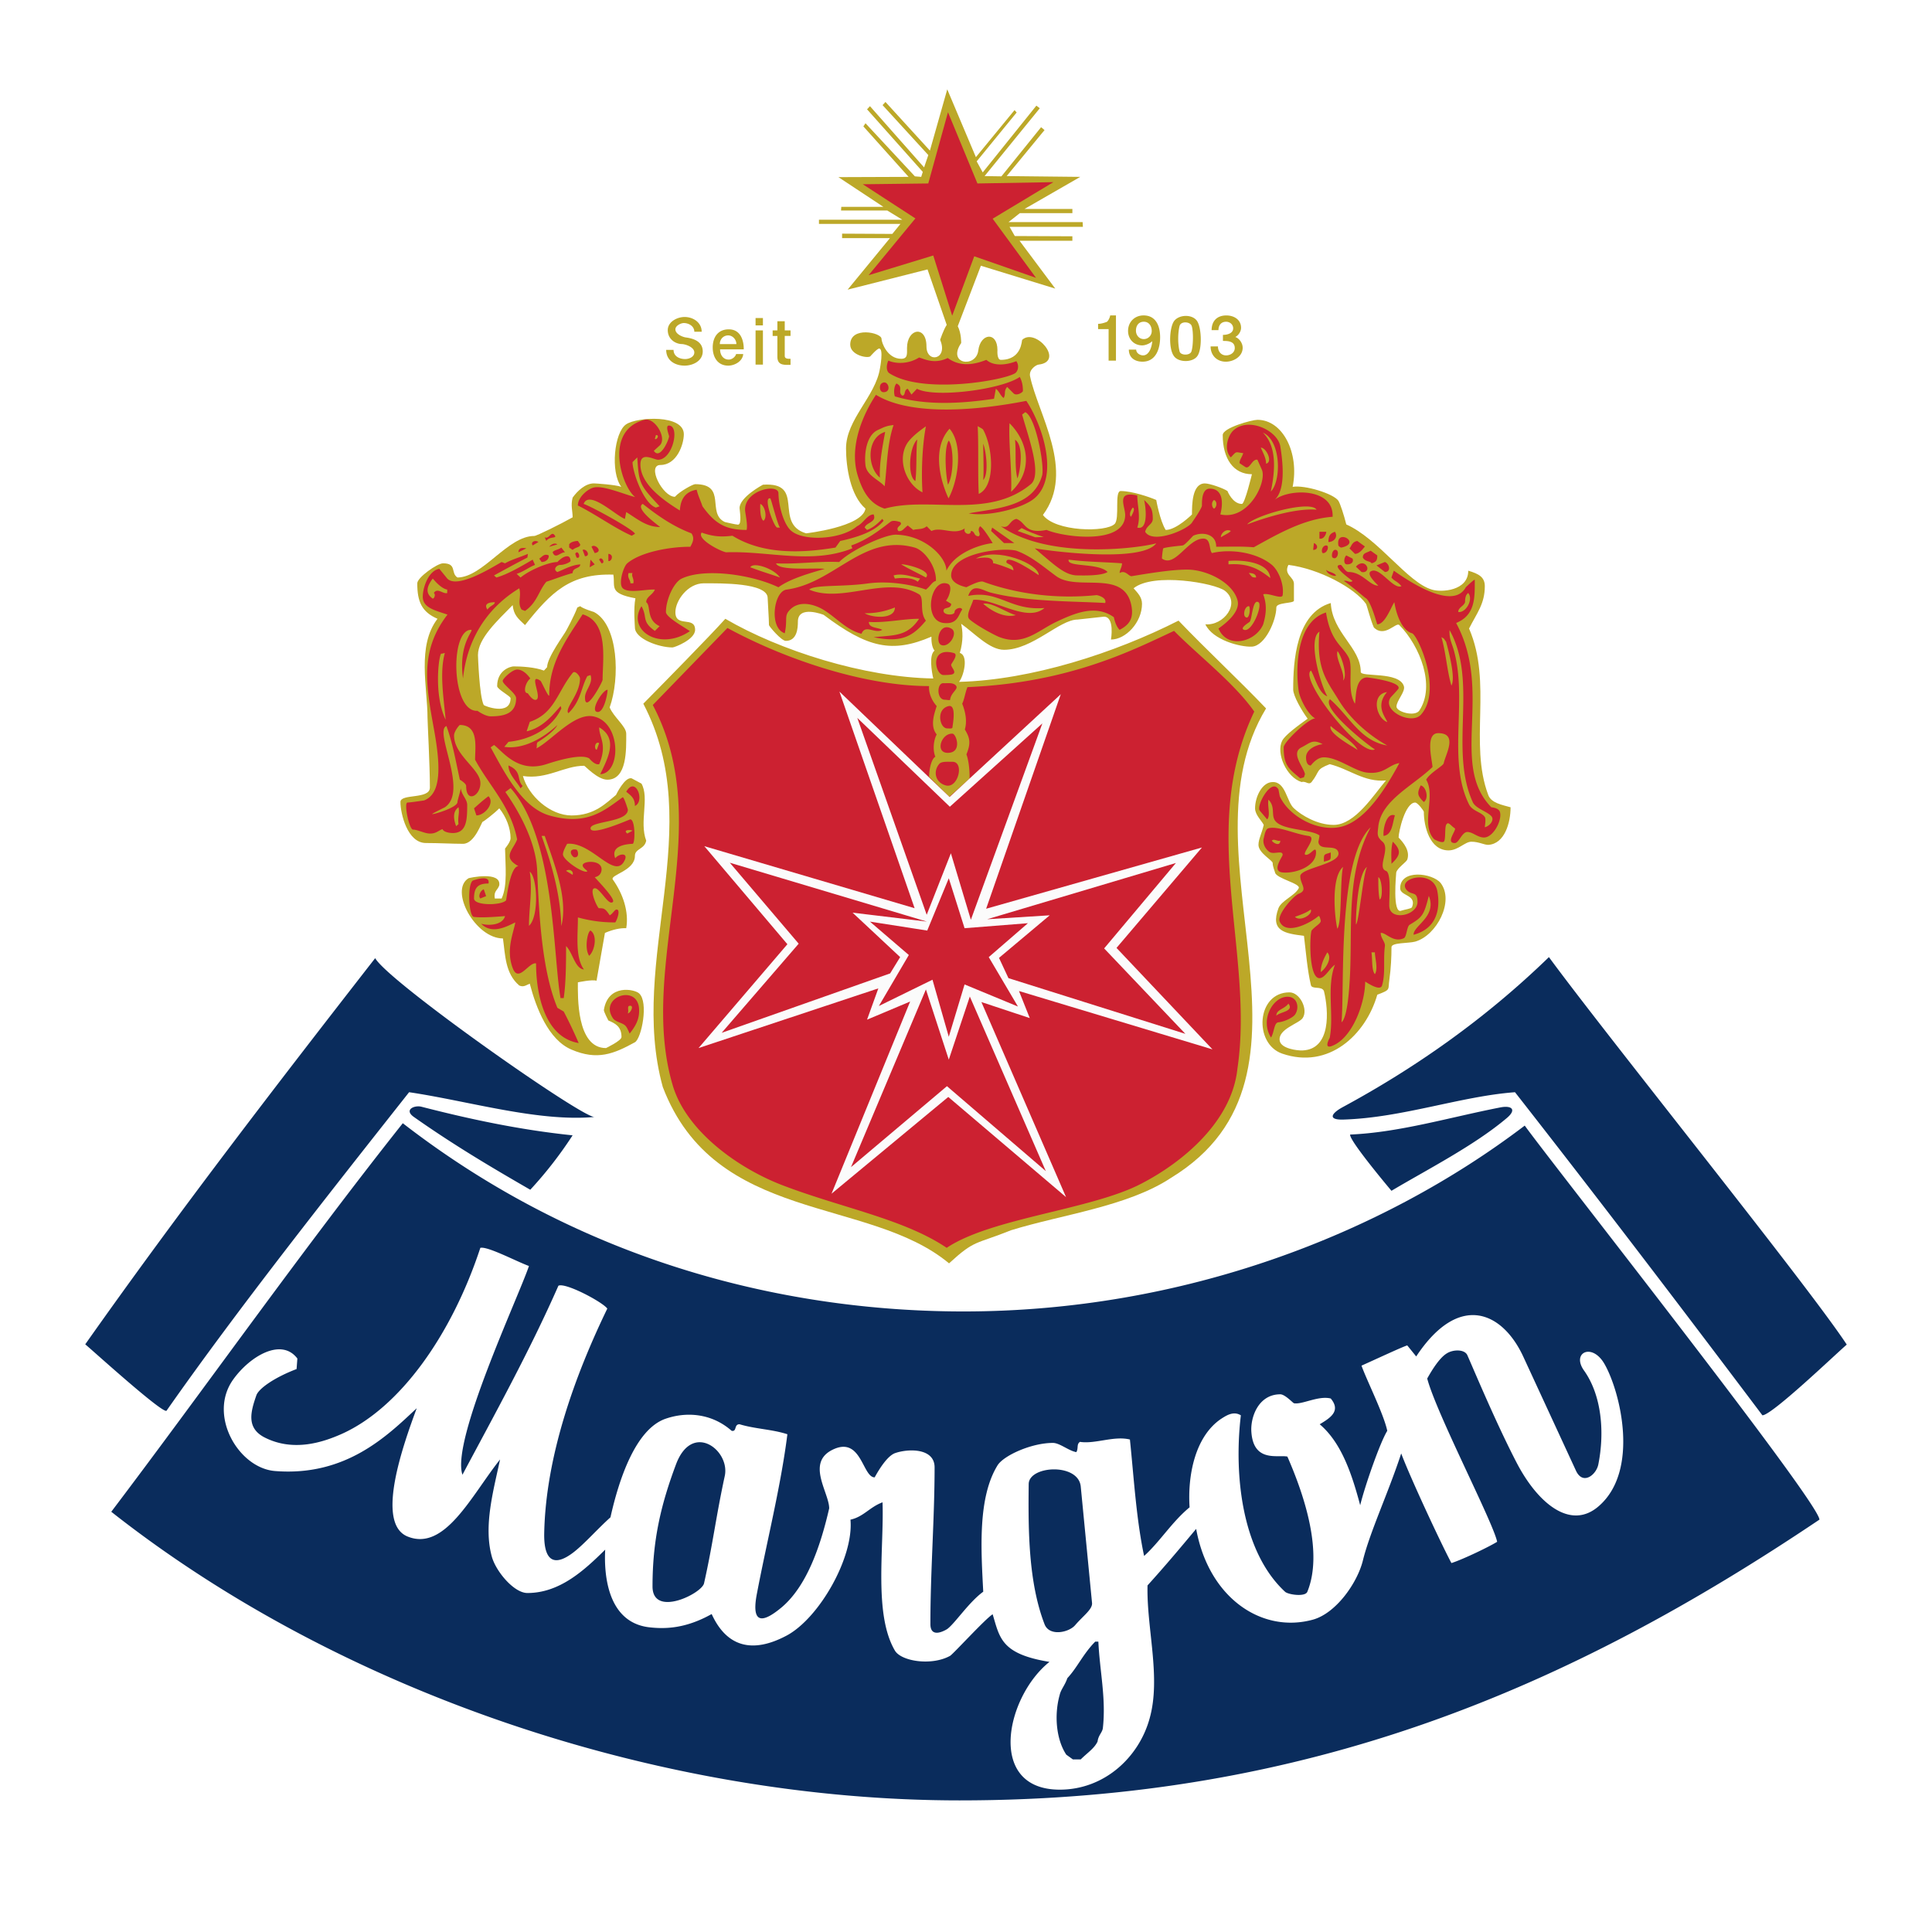 <svg xmlns="http://www.w3.org/2000/svg" width="2500" height="2500" viewBox="0 0 192.756 192.756"><g fill-rule="evenodd" clip-rule="evenodd"><path fill="#fff" d="M0 0h192.756v192.756H0V0z"/><path d="M141.607 70.889c1.625-2.439.078-6.425-1.994-8.524-.314-.341-1.469 1.312-2.543.236-.316-.682-.684-2.177-.787-2.36-1.129-1.574-4.643-3.488-7.738-3.882-.498.997.551 1.18.551 1.889v1.678c0 .289-1.756.157-1.756.682 0 1.259-1.102 3.829-2.439 3.908-1.154.052-3.908-.656-4.643-2.229 1.836.158 3.541-2.098 1.967-3.331-.996-.787-7.16-1.862-9.127-.263.42.473.84.892.84 1.548 0 1.862-1.627 3.567-3.096 3.567 0 0 .395-2.282-.707-2.282l-2.623.288c-1.811 0-4.484 3.017-7.344 3.017-1.443 0-2.938-1.652-4.275-2.597.157.682.236 1.679-.131 2.911.892.262.394 2.308-.079 2.885 7.211-.184 15.553-2.885 21.899-6.11 2.781 2.911 5.955 5.849 8.734 8.76-8.838 14.556 7.449 36.508-9.494 46.842-4.328 2.858-10.857 3.646-15.945 5.219-3.594 1.442-3.594.918-6.191 3.305-8.051-6.714-23.342-3.907-28.561-17.599-3.488-12.667 4.511-25.912-1.941-38.239 1.705-1.73 6.74-6.845 8.183-8.471 5.429 3.174 13.848 5.849 20.746 5.954-.157-.655-.446-2.36.131-2.78-.184-.184-.341-.708-.314-1.39-3.908 1.678-6.373 1.127-10.753-2.177 0 0-2.571-1.023-2.571.682 0 .577-.052 1.915-1.207 1.915-.445 0-1.678-1.468-1.678-1.574 0-.629-.131-2.413-.131-2.701 0-1.547-4.747-1.469-6.373-1.469-1.6 0-2.833 1.731-2.833 2.885 0 1.574 1.967.341 1.967 1.757 0 .971-2.046 1.757-2.256 1.757-1.364 0-3.75-.865-3.75-1.993 0-.131-.158-1.889.052-2.911-2.702-.499-1.994-1.154-2.203-2.361-4.301-.131-6.19 1.731-8.812 5.036-.734-.682-1.128-1.022-1.233-1.993-1.521 1.548-3.462 3.331-3.462 4.983 0 0 .131 4.118.577 4.983.026.079 2.675 1.128 2.675-.682 0-.209-1.337-.892-1.337-1.206 0-1.6 1.337-1.967 1.652-1.967.761 0 2.125.078 3.017.419l.314-.341c0-.97 1.757-3.331 1.888-3.619 0 0 .787-1.416 1.128-2.334l.289-.131c.236.236 1.364.577 1.364.577 2.439 1.259 2.623 6.609 1.573 9.521.394.97 1.652 1.888 1.652 2.623 0 1.547.105 4.59-1.888 4.59-.971 0-2.229-1.39-2.308-1.39-2.02 0-3.698 1.39-6.111 1.023.551 1.993 2.728 3.934 4.852 3.934 2.309 0 3.436-1.233 4.433-2.046 0 0 .892-1.862 1.573-1.652l.97.521c.813 1.443-.236 3.803.472 5.691-.157.866-1.127.787-1.127 1.521 0 1.495-2.519 1.889-2.203 2.36.997 1.391 1.626 3.2 1.337 4.853-.603-.026-1.337.131-2.124.472-.236 1.416-.604 3.357-.839 4.773-.394-.157-1.862.157-1.862.157 0 1.338-.158 6.558 2.806 6.558 0 0 1.547-.735 1.547-1.102 0-1.076-.656-1.364-1.312-1.652 0 0-.472-.893-.446-1.05.419-2.622 3.069-2.071 3.515-1.652.97.865.236 4.511-.419 4.878-2.099 1.154-3.751 1.836-6.321.734-2.308-.97-3.541-4.17-4.17-6.582-.419.184-.629.367-1.049.184-1.416-1.207-1.39-3.043-1.626-4.695-2.753 0-5.376-4.799-3.436-6.006.026-.026 3.278-.76 3.069.708-.158.499-.577.551-.446 1.312h.682c.604-1.285.368-3.357.341-4.983 0 0 .551-.656.551-1.023 0-1.023-.446-2.151-1.127-2.99-.446.472-1.574 1.337-1.652 1.337-.105 0-.787 2.203-1.967 2.203-1.049 0-2.439-.079-3.698-.079-1.862 0-2.544-2.964-2.544-4.091 0-.866 2.938-.236 2.938-1.443 0-2.203-.236-6.557-.236-6.95 0-3.043-1.076-7.187.996-9.888-1.573-.682-2.019-1.705-2.019-3.541 0-.577 1.993-1.993 2.57-1.993 1.417 0 .734.97 1.443 1.416 2.544-.026 5.009-4.144 7.658-4.144.236 0 2.675-1.207 3.83-1.862 0-.629-.21-1.18 0-1.967.472-.656 1.259-1.417 2.124-1.417.157 0 2.15.131 2.728.341-1.102-1.469-.708-5.455.498-6.242 1.102-.734 5.744-.997 5.744.997 0 1.023-.708 3.068-2.334 3.068-1.39 0 .21 3.173 1.443 3.173.524-.577 1.81-1.259 2.02-1.259 3.226 0 1.102 2.911 2.964 3.777 0 0 1.101.262 1.311.262.419 0 .157-1.469.157-1.652 0-1.102 2.334-2.334 2.334-2.334 4.327-.289.996 3.855 4.301 4.852 0 0 5.613-.629 5.928-2.465-1.521-1.312-1.941-4.17-1.941-6.006 0-2.885 2.938-5.193 3.383-7.973 0 0 .394-1.993-.079-1.993-.21 0-.892.787-.892.787-.367.209-1.993-.157-1.993-1.181 0-1.862 3.121-1.206 3.121-.577 0 .367.577 1.993 1.967 1.993.656 0 .577-.498.577-1.075 0-1.967 1.941-2.308 1.941-.158 0 1.731 2.203 1.312 1.364-.655 0 0 .315-.971.656-1.495l-1.915-5.534-7.973 2.019 4.223-5.141h-4.773v-.446l5.009.026.813-.997h-8.13v-.419h8.314l-1.495-.918h-4.616l.026-.367h4.196l-4.484-2.964 7.002-.026-4.511-5.035.21-.315 4.931 5.298.629.052.157-.498-5.56-6.242.289-.315 5.403 6.111.419-1.232-4.563-4.983.289-.315 4.433 4.852 1.731-6.111 2.858 6.767 3.855-4.695.211.236-3.988 4.878.604 1.102 5.352-6.662.34.262-5.508 6.767 1.68.026 3.959-4.904.342.288-3.777 4.59 7.344.079-5.561 3.2h4.773v.42h-5.244l-1.129.892h7.396l.025.472h-7.316l.523.918 5.744.026v.446h-5.271l3.566 4.773-7.422-2.282-2.308 6.033c.367.708.341 1.678.341 1.678-1.442 2.125 1.469 2.518 1.705.761.209-1.757 1.914-1.94 1.914-.053 0 0-.078.971.342.971 2.125 0 2.072-1.993 2.125-1.993 1.311-1.259 4.273 2.15 1.652 2.465-.211 0-.998.472-.867 1.154.762 3.724 4.564 9.468 1.285 13.848 1.232 1.679 6.32 1.758 7.16.892.525-.551-.053-3.278.604-3.278 1.129 0 2.885.603 3.541.892 0 0 .367 2.072.943 2.99 1.076 0 2.623-1.547 2.623-1.547 0-.944 0-3.095 1.285-3.095.498 0 1.889.499 2.256.761 0 0 .498 1.285 1.441 1.285.289 0 .998-2.963.998-2.963-1.836 0-2.912-1.547-2.912-3.908 0-.734 2.938-1.521 3.463-1.521 2.518 0 4.195 3.278 3.514 6.688 1.207-.209 4.092.682 4.564 1.39.184.289.551 1.416.787 2.36 3.199 1.417 6.109 5.796 8.549 6.504.945.289 3.619.131 3.619-1.888 1.076.314 1.652.655 1.652 1.547 0 1.757-.787 2.675-1.572 4.223 2.359 5.455-.027 11.435 1.914 16.602.289.813 1.416.997 2.229 1.232 0 1.521-.576 3.646-2.229 3.75-.42 0-.945-.314-1.68-.314-.654 0-1.311.865-2.281.865-1.889 0-2.465-2.413-2.465-3.855 0-.078-.604-.917-.865-.917-.996 0-1.652 2.911-1.652 3.488.523.551 1.154 1.337.865 2.203-.105.262-.996.839-1.102 1.285 0 .131-.42 4.223.523 3.803.316-.105.971-.184 1.051-.341.498-1.259-1.182-1.102-1.182-1.888 0-1.941 3.227-1.521 4.039-.525 1.391 1.81-.393 5.246-2.543 5.849-.656.184-2.361.079-2.361.551 0 .944-.053 2.125-.209 3.226-.158 1.049.184.996-1.207 1.521-1.154 4.013-4.852 7.475-9.494 5.875-2.859-.997-2.57-6.111.734-6.111 1.049 0 1.889 1.73 1.311 2.57-.367.551-2.518 1.102-2.281 2.281.158.761 1.73.971 2.281.944 2.859-.131 2.598-3.986 2.125-5.927-.236-.551-1.232-.105-1.311-.63-.342-1.469-.498-3.357-.682-4.878-1.916-.236-3.385-.472-2.545-2.754.289-.76 1.652-1.259 2.02-1.993.236-.473-2.256-.971-2.361-1.574-.025-.131-.234-.577-.234-.944 0-.262-1.418-.996-1.418-1.81 0-.577.342-1.18.525-1.993-.184-.393-.865-.996-.865-1.652 0-1.154.709-2.623 1.758-2.623 1.311-.026 1.389 1.967 2.123 2.623.762.708 2.334 1.652 3.961 1.652 2.15 0 4.014-3.042 5.219-4.432-2.203.184-3.619-1.127-5.611-1.626-1.443.551-.945.682-1.811 1.783-.314.341-.551-.131-.996 0-1.521-.472-2.57-2.885-1.941-4.118.289-.577 1.6-1.521 2.545-2.203-.604-.813-1.443-2.281-1.443-2.911 0-2.858.289-7.606 3.75-8.629.158 2.99 2.99 4.433 2.99 6.872 0 .551 3.83-.079 4.301 1.416.184.551-.734 1.442-.734 2.046-.005.525 1.831 1.049 2.278.393z" fill="#bca828"/><path d="M77.56 32.047h.734v.918h.577v.551h-.577v1.993c0 .289.289.289.577.289v.604c-.63 0-1.312.079-1.312-.813v-2.072h-.472v-.551h.472v-.919h.001zm-2.177-.315h.734v.735h-.734v-.735zm0 1.233h.734v3.41h-.734v-3.41zm-1.914 1.364c0-.446-.368-.866-.813-.866-.498 0-.839.394-.839.866h1.652zm-1.627.525c0 .524.289 1.022.866 1.022.315 0 .656-.262.734-.551h.708c-.052.708-.839 1.154-1.495 1.154-1.049 0-1.547-.84-1.547-1.81 0-1.022.524-1.81 1.6-1.81 1.6 0 1.495 1.994 1.495 1.994h-2.361v.001zm-1.835-1.758h-.735c0-.551-.551-.866-1.049-.866-.289 0-.839.263-.839.629 0 .499.787.787 1.076.813.734.105 1.652.394 1.652 1.39 0 .944-.971 1.417-1.81 1.417-.944 0-1.836-.499-1.836-1.574h.735c0 .656.603.918 1.154.918.393 0 .917-.21.917-.656 0-.551-.917-.839-1.259-.839-.682-.026-1.39-.524-1.39-1.39 0-.839.944-1.312 1.678-1.312.866.001 1.706.552 1.706 1.47zm53.241.525c.42.157.734.629.734 1.075 0 .866-.893 1.39-1.68 1.39-.891 0-1.52-.629-1.52-1.521h.734c0 .499.314.892.812.892.42 0 .865-.263.865-.734 0-.708-.734-.708-1.18-.708v-.603c.393 0 1.021-.131 1.021-.656 0-.394-.34-.655-.707-.655-.525 0-.762.394-.762.839h-.682c0-.918.551-1.469 1.469-1.469.762 0 1.469.42 1.469 1.233.003.366-.259.759-.573.917zm-3.803-1.574c.445.708.498 2.78.025 3.462-.445.682-1.914.682-2.359 0-.525-.734-.447-2.728 0-3.436.471-.708 1.862-.761 2.334-.026zm-1.757.472c-.184.734-.184 1.81 0 2.544.105.419 1.049.419 1.18 0 .184-.525.211-1.993.027-2.544-.159-.446-1.077-.498-1.207 0zm-3.567-.419c-.525 0-.787.394-.787.892 0 .445.314.839.787.839a.795.795 0 0 0 .787-.812c0-.474-.263-.919-.787-.919zm-1.496 2.779h.734c0 .367.395.577.684.577.654 0 .891-.944.918-1.417-.236.236-.684.42-.998.42-.84 0-1.416-.63-1.416-1.442 0-.892.656-1.548 1.547-1.548 1.26 0 1.652 1.102 1.652 2.177 0 1.102-.393 2.439-1.756 2.439-.761.001-1.365-.393-1.365-1.206zm-1.861-3.409h.576v4.511h-.734v-3.147h-1.049v-.524c.367 0 .762-.157.84-.184.105-.026.314-.341.367-.656z" fill="#bca828"/><path d="M65.338 58.825c-.813-.079-3.042.525-3.331-.341-.21-.577.21-1.967.577-2.282 1.259-1.075 4.066-1.652 6.295-1.652.184-.367.472-.813.105-1.338-1.889-.708-3.462-1.836-4.853-2.938-.865.446 1.6 2.177 1.731 2.309-1.364 0-2.282-.813-3.384-1.495l-.131.682c-.866-.288-3.566-2.938-4.117-1.495.917.315 5.167 2.676 5.114 2.99l-.315.184c-1.73-.761-3.488-2.072-5.376-3.016 0-.866 1.075-1.731 1.679-1.81.996-.157 3.042.734 4.039.971-1.338-1.023-3.173-6.662.944-7.711 1.022-.262 2.282 1.862 1.495 2.57l-.577.525c.63.97 1.521-1.154 1.521-1.443 0-.131-.42-1.102 0-1.075 1.102.053.367 3.41-1.102 3.41-.42 0-1.757-.866-1.757.472 0 2.02 2.413 3.646 3.934 4.59.053-.734.262-1.836 1.679-2.072.131.577.367 1.023.577 1.652 1.259 1.757 2.334 2.36 4.406 2.36.131-.551-.157-1.705-.157-2.02 0-1.993 3.305-2.623 3.331-1.652.026 1.338.525 3.016 1.181 3.672 1.154 1.181 5.062.997 6.662-.367.629-.289 1.023-1.18 1.652-1.18.341.787-.734.787-.892 1.312l.236.236c.629-.236 1.023-.603 1.521-1.102l.131.184c-.656.813-1.889 1.495-4.327 2.02l-.473.656c-3.305.551-7.186.734-10.281-1.18-1.076.131-1.888.105-3.068-.314-.525.629 1.835 1.862 2.439 1.967 4.249-.157 8.523 1.232 12.589-.394l-.105-.289c1.469-.498 2.728-1.442 3.882-2.334.209-.184.577-.131.997 0 .341.341-.524.419-.184.892.394.079.524-.236.944-.551l.551.446c.367-.131.917 0 1.337-.367l.472.472c.997-.472 2.229.472 3.331-.262-.21.524.603.787.603.262.446 0 .237.525.788.525.289-.289-.236-.525.131-.997.314.131 1.102 1.417 1.258 1.679-1.389.157-3.802 1.023-4.615 2.754 0-1.364-2.151-3.541-5.036-3.593-1.075-.026-4.484 1.521-5.665 2.728-2.02-.105-4.301.236-6.294.131.235.787 3.908.419 4.852.551-1.442.419-3.436.97-4.616 1.836-2.701-1.285-7.396-1.941-9.651-.866-.787.367-1.574 2.098-1.574 3.331 0 .524 1.81 1.495 2.387 1.915-3.016 2.046-6.321-.105-4.826-2.492.629 1.128-.026 1.495 1.337 2.465l.472-.472c-1.363-.63-.839-2.046-1.337-2.387-.001-.554.628-.712.864-1.262zm0-15.054l.105-.367c.446-.001 0 .576-.105.367zm.105 6.871c-1.207-.368-2.334-3.515-2.334-4.538l.472-.472c.158 2.596.236 2.754 2.229 4.878l-.367.132zm10.727 1.311c-.341-.209-.341-1.311-.315-1.679.499.21.708 1.417.315 1.679zm1.364.682c-.314-.052-1.442-3.095-.682-2.912.079.026.734 2.676.97 2.912h-.288zm-23.028 1.338l-.157-.367c.446.236.655-.734 1.023-.157.183.288-.577.052-.866.524zm-1.363.445c-.236-.341.236-.577.577-.341l-.577.341zm1.652.132c.105-.131.472-.472.813-.236l-.813.236zm2.334.314l-.341-.236v-.315c.131-.236.577-.341.866-.341l.236.341c0 .315-.394.237-.761.551zm-5.403.237c0-.472.42-.472.787-.394l-.787.394zm7.607.078l-.315-.629c.315-.367 1.232.498.315.629zm-4.197-.078c.131-.236.577-.236.866-.472l.367.472c-.499 0-.945.734-1.233 0zm3.226.393l-.236-.63c.393-.183.839.63.236.63zm-.84.131l-.131-.367c.289-.551.656.577.131.367zm3.174.341v-.708c.603.053.315.813 0 .708zm-6.662.105l-.236-.341c.236-.105.472-.551.944-.315.053.315-.236.656-.708.656zm5.98.131l-.236-.367c.236-.42.682.367.236.367zm-1.18.394l.079-.761.42.472-.499.289zm33.544 1.022c-.761-.419-1.731-.865-2.465-1.311.472-.053 3.147.63 2.465 1.311zm-14.556 0c-.866-.314-1.731-.551-2.964-1.022.289-.551 2.335.104 2.964 1.022zm13.743.42c-.525-.42-1.547-.42-2.282-.315l-.131-.314c.866-.236 1.652.079 2.649.314l-.236.315zm-28.666.157c0-.341-.341-.577-.184-1.023h.394c-.157.315.184.551.079 1.023h-.289zM43.124 59.69c-.787-.577-.446-1.312.053-1.967.341.394.892.997 1.442 1.102v.341c-.42.131-.971-.577-1.338 0 .236.131 0 .682-.157.524zm5.507 1.128c-.394-.577.157-.735.734-.735.001.289-.419.289-.734.735zm37.636.367c.997 0 1.889-.131 3.017-.577 0 1.206-2.23 1.049-3.017.577zm.892 2.387c2.045-.209 3.357-.052 4.538-1.836-1.548 0-3.357.42-5.01.315 0 .629.866.524 1.337.787-.734.446-1.678-.603-2.072.394-1.679-.419-2.806-1.967-4.223-2.623-1.049-.473-2.255-.577-3.016.341-.472.551-.131.918-.419 2.229-1.6-.524-1.102-4.197.184-4.354 4.826-.656 7.632-5.613 12.772-4.196 1.023.289 2.203 1.967 2.125 3.331-.367.079-.551.524-.997.865-.734-.289-3.331-.97-5.875-.603-2.518.341-5.271.104-5.77.603 3.331 1.417 7.737-1.469 10.963.472.551.341 0 1.757.682 2.623-1.258 1.52-2.386 2.255-5.219 1.652zm-26.542 5.245c0 .472-.394 2.413-1.075 2.203-.656-.183.603-2.203 1.075-2.203zm-16.549-3.593l.314-.079c-.551 1.993-.104 4.537.079 6.662-1.285-2.675-.603-6.976-.393-6.583zm15.474 9.573c-.289 0-.209-.892.236-.655l-.236.655zm-7.606 3.855c-.394-.708-1.207-1.39-1.207-2.282 1.39.603.787 1.39 1.417 2.046l-.21.236zm11.409 1.758c0-.76-.368-1.023-.866-1.416.918-1.627 1.915.944.866 1.416zm-15.815.944l-.236-.708c.393-.341.866-.787 1.442-1.207.656.682-.367 1.915-1.206 1.915zm-2.02 1.075c-.236-.629-.393-1.443.236-1.889.131.577-.105.971 0 1.679l-.236.21zm17.074.735c-.472-.394.289-.394.525-.289l-.525.289zm-5.324 2.36c-.42-.289-.472-.892.236-.76.158 0 .394.865-.236.76zm-.131 1.757l-.656-.394c.315-.236.787.001.656.394zm-9.206 2.361c-.236-.236 0-.787.341-.918l.236.682-.577.236zm4.852 2.727c0-1.757.367-3.515.079-5.402.761.551.944 4.484-.079 5.402zm3.226.027c-.079-2.99-.866-5.901-1.967-8.996h.315c.918 2.701 2.36 6.242 1.652 8.996zm2.781 2.963c-.499-.708-.158-2.439.131-2.518.708.446.445 1.994-.131 2.518zm3.855 5.744c.131-.341-.131-.76.236-.76.419 0 0 .76-.236.76zm.183 2.019c-.105-.236-.236-.551-.341-.682-.262-.42-1.049-.42-1.337-.865-1.417-2.125 2.57-3.488 2.623-.813.026 1.022-.42 1.678-.945 2.36zm-9.337-7.003c-.708-.157-1.731 1.941-2.308.525-.734-1.862.053-3.541.236-4.616-.787.367-2.308 1.259-3.41.131.656.21 2.125.184 2.387-.76-1.023.079-2.36.184-3.121.079-.498-.079-.656-3.2-.105-3.619 0 0 1.783-.682 1.574.288-1.049 0-1.442.394-1.442 1.495 0 .734 2.728.708 3.2.184.157-1.075.524-3.409 1.232-3.409-1.679-.918-.498-1.652-.131-2.676-.656-3.331-2.78-5.324-4.196-7.946 0-1.259.393-3.462-1.521-3.462-.052 0-.577.629-.577 1.049 0 1.94 2.518 3.305 2.623 4.642.105 1.311-1.416 2.229-1.416.394 0-.158-.236-.394-.63-.629-.367-1.652-.708-3.646-1.337-5.351-1.285.499 2.229 6.505-.158 8.104 0 0-1.39.682-1.259.682.315 0 2.518-.682 2.518-1.206 0-.158.236-.892.341-1.364.052.656.629 1.075.629 1.652 0 1.495-.052 2.807-1.442 2.807 0 0-.865 0-1.023-.394-.472.184-.629.446-1.259.446-.499 0-1.232-.394-1.678-.394-.394 0-.944-2.701-.551-2.701.262 0 1.652-.21 1.652-.21 1.757-.682 1.652-3.488.97-7.186-.76-4.223-1.442-7.711 1.364-11.356-1.338-.446-2.465-.708-2.465-1.784 0-.97.603-2.623 1.652-2.78l.708.865c.892 1.312 4.616-1.049 5.507-1.547l.341.131c.629-.367 1.416-.577 2.282-.944l-.052.367c-1.128.577-2.125 1.128-3.331 1.784l.236.209c1.102-.314 2.413-1.075 3.62-1.783l.236.524c-.524.184-1.154.682-1.836.892l.394.367c.944-.787 2.859-1.547 3.672-1.547 0 0 .524-.577.971-.577.262 0 .34.262.34.472 0 .105-.577.394-.997.394-.419 0-.787.472-.314.708.629-.236 1.416-.708 2.282-.76 0 .446-.76.289-.76.865-.892.236-1.652.551-2.623.866-.787.944-.918 2.072-2.125 2.911l-.341-.131c-.446-.656 0-1.338-.236-2.125-4.511 2.754-5.403 6.95-5.612 8.996-.499-3.619 1.207-4.852.787-4.852-2.098 0-1.967 8.236.656 8.078 0 0 .76.551 1.311.551 1.338 0 2.544-.262 2.544-1.81 0-.498-1.338-1.363-1.338-1.73 0-.21.944-1.128 1.443-1.128.577 0 1.049.524 1.311.892-.498.394-.76 1.469-.262 1.469.026 0 .472.761.839.656.656-.21-.839-2.78.446-1.888.079.052.866 1.835.866 1.416 0-3.305 1.784-5.639 3.331-8.052 2.623.761 1.993 4.537 1.993 6.531 0 .209-1.757 3.488-1.757 1.757 0-.734.839-1.39.551-2.229l-.315.104c-.629 1.128-.629 2.466-1.888 3.698-.446-.446 1.154-1.862 1.154-3.462 0-.236-.499-.865-.734-.551-1.521 1.862-1.784 4.039-4.275 4.878l-.314.944c1.547-.341 2.491-1.495 3.383-2.518.053.105.079.236.079.236-.866 1.862-2.911 3.094-5.272 3.331l-.419.499c1.862.288 3.855-.84 5.298-2.177-.341.629-1.312 1.311-1.993 1.73-.131.262 0 .315-.105.604 1.469-.734 3.751-3.541 5.639-3.2 2.833.498 2.859 5.691.735 5.77.734-1.547 1.835-3.541-.105-4.669-.026.997.839 1.679 0 3.672-.445.131-.996-.577-.996-.577-.892-.524-3.541.341-4.275.577-2.833.917-4.328-1.233-5.219-1.915l-.341.236c1.338 2.439 3.122 6.006 5.849 6.793 3.724 1.075 5.507-.499 7.317-1.81.131-.079.524 1.207.524 1.232 0 1.285-3.724 1.128-3.724 1.862 0 .84 3.908-.891 3.96-.891.525 0 .499 2.439.236 2.439-.604.026-2.229.184-1.731 1.442.341-.472 1.443-.63.866.341-1.023 1.731-3.252-2.02-5.665-1.783 0 0-.42.708-.42 1.049 0 .525 1.731 1.731 2.308 1.731.394 0-.341-.315-.341-.63 0-.472 1.889-.577 1.889.394 0 .262-.131.682-.682.787.183.235 2.098 2.177 1.81 2.465-.42.446-1.285-1.39-1.81-1.363-.551.026.078 1.6.393 1.993.524 0 .629 0 1.101.708.315-.158.499-.604.708-.577.367.026.053.997-.158 1.285a13.44 13.44 0 0 1-3.724-.498c0 1.757-.289 3.986.603 5.192-.892-.078-1.102-1.652-1.784-2.334 0 1.39 0 3.619-.236 5.192h-.315c-.761-4.222-.55-15.972-4.983-20.955l-.524.394c1.678 2.387 3.068 5.271 3.173 7.816.184 4.275.446 9.94 2.02 13.716l.629.367a45.277 45.277 0 0 1 1.495 3.147c-3.44-.577-4.253-5.008-4.253-7.947zm40.443-31.76c-.656-.236-.21-2.308.97-1.652.761.393-.184 1.94-.97 1.652zm.446-4.433l.524.315c0 .577-.761.262-.761.708s1.102.472 1.102.105c0-.315.656-.577.761-.236-.393.524-.419 1.495-1.862 1.337-2.098-.262-1.285-4.538.42-3.908.524.184.13 1.364-.184 1.679zm-.237 7.423c-.839 0-1.442-2.859.997-2.203.577.131-.236 1.049-.236 1.18 0 .262.603.761.131.944-.105.052-.524.079-.892.079zm.132 2.465c-.839 0-.813-1.705-.131-1.652.341.026.944-.105 1.233.236.315.341-.499.682-.577 1.417-.001.078-.368-.001-.525-.001zm.236 2.859c-.761 0-1.154-1.941.157-2.229.813-.157.367 1.967.367 2.124 0 .158-.341.105-.524.105zm.052 2.439c-1.285 0-.655-1.967.472-1.915.393.026.997 1.915-.472 1.915zm-.183 3.252c-1.023-.262-1.312-1.364-.683-2.124.21-.289.813-.236 1.338-.236 1.207-.001.577 2.675-.655 2.36zm5.796-24.181l-1.285-1.207.105-.341 2.203 1.547h-1.023v.001zm-2.072 6.058c.787-.21 2.387.918 3.252 1.128-1.127.315-2.412-.393-3.252-1.128zm-.996-.393c2.15-.184 5.324 2.334 7.107.813-3.463.289-4.564-1.836-7.606-1.207.446-1.337 1.417-.551 2.204-.341 3.592.944 8.471.865 11.461 1.049.184-.551-.762-.787-.865-.787-3.803.394-7.791-.052-11.305-1.337-.289-.105-.996.21-1.678.551-.604-.131-1.521-.472-1.521-1.18 0-2.203 5.036-2.833 6.504-2.465 1.521.551 2.754 1.652 3.986 2.544 2.125 1.547 6.82-.761 7.502 2.99.209 1.207-.184 1.836-1.182 2.36-.314-.289-.498-.865-.576-1.259-1.811-1.285-3.83-.446-5.822.499-1.783.865-3.199 2.387-5.561 1.495-.342-.105-2.229-1.101-2.99-1.757-.446-.369.105-1.208.342-1.968zm27.328-7.528c.734-.892 6.32-2.465 6.924-1.469-2.045-.157-4.957.735-6.924 1.469zm7.213 1.417v-.682h.682c-.001.21-.237.787-.682.682zm.89.341c.027-.603.133-.839.656-1.023.342.55-.13 1.023-.656 1.023zm1.313.55c-.105.026-.314-.157-.314-.21-.29-1.783 2.386-.235.314.21zm-2.832.236l.078-.682c.42.158.445.682-.078.682zm.943.315c-.184-.236 0-.761.367-.761.342 0 .106.84-.367.761zm3.227.079l-.551-.551c.209-.157.209-.629.787-.734l.76.551c-.209.236-.526.734-.996.734zm-2.231.367c-.156-.131-.025-.865.342-.761.393.105.131 1.102-.342.761zm3.883.577c-.08-.236-.631-.131-.865-.577 0-.446.314-.446.785-.682l.656.472c0 .315 0 .656-.576.787zm-2.439.105c-.395 0-.314-.682-.078-.892l.629.315c.13.341-.106.577-.551.577zm3.775.76l-.838-.655.838-.341c.447.158.656.996 0 .996zm-2.334 0l-.551-.524c.236-.341.84-.551 1.102 0 .133.289-.104.629-.551.524zm-3.514-.235c.105.236.734.236.971.577 0 .157-.971-.105-.971-.577zm13.166 4.222c0-.446.551-.577.682-.971 0-.236 0-.708.314-.917.551.655-.261 2.019-.996 1.888zm-24.365-10.307c-.209-.105-.314-.63 0-.866.367.184.262.735 0 .866zm-8.287.813c-.236-.236 0-.708.184-.917.261.104 0 .576-.184.917zm8.969 2.045c0-.419.525-.892.996-.629-.235.236-.446.289-.996.629zm4.931 4.066c-1.182-.944-2.256-1.495-4.17-1.364v-.341c1.469-.131 4.039.131 4.17 1.705zm-2.15-.499c.156 0 .734 0 .734.446-.472 0-.394-.078-.734-.446zm-.367 4.354c-.211-.236-.027-1.023.367-1.049.209-.026.103 1.521-.367 1.049zm-.106 1.311c-.473-.157.498-.734.551-.787.262-.21.289-2.334.891-1.967.447.263-.629 3.043-1.442 2.754zm2.203-16.575c0-.551-.289-1.049-.525-1.6.551 0 1.234 1.442.525 1.6zm.473 2.78c.471-2.203.576-4.537-.787-5.875 1.836.813 1.836 4.826.787 5.875zM134 67.899c.211-.813-.812-2.229-.551-2.938.367.447 1.051 2.44.551 2.938zm10.807.498c-.445-1.495-.525-3.173-.996-4.826l.234.131.236.341c.237.893.971 3.62.526 4.354zm-6.401 3.646c-1.127-.419-1.625-2.78-.025-2.99-1.233 1.417-.078 2.571.025 2.99zm-2.963 2.78c-.525-.367-2.99-1.679-2.676-2.387.735.682 2.309 1.574 2.676 2.387zm-4.642-7.921c.42.735.762 2.256 1.627 2.571-.734-1.285-1.967-5.744-.787-6.452-.342 3.75.787 4.957 1.914 6.819.996 1.652 2.729 3.357 4.852 4.537-2.701-.446-3.75-2.911-5.717-4.616-.893.892 3.75 4.563 4.484 5.009-1.547.735-7.606-7.133-6.373-7.868zm11.252 13.115c-.656-.656-.682-.866-.314-1.652.523.078.865 1.284.314 1.652zm6.084 2.517c.027-.289.131-.813 0-1.023-.34-.499-1.232-.577-1.572-1.259-2.203-4.458-.105-10.36-1.521-15.396-.211-.734-.473-1.154-.42-1.993 2.885 5.193-.078 11.854 2.309 17.153.287.655 1.441.944 1.861 1.416.341.394-.185.997-.657 1.102zm-10.098.865c-.078-.603.264-2.387 1.129-2.045-.236.76-.262 1.94-1.129 2.045zm-11.146.473c.211-.236.551.105.84 0-.001.603-.682.262-.84 0zm5.193 2.098c0-.812-.025-.682.682-.918 0 .787.08.708-.682.918zm6.74.21c0-.656-.078-1.416.131-2.203.918.891.734 1.39-.131 2.203zm-10.857.865c-1.154-.104 0-1.573 0-1.757 0-.499-.865 0-1.312-.289-.418-.288-.707-.839-.576-1.363.078-.263.158-.918.473-.997.943-.262 2.623.577 3.986.761.996.131-.84 1.889-.236 1.889.498 0 .996-.997.996-.236-.001 1.415-2.124 2.123-3.331 1.992zm9.677 2.702c-.131-.656-.131-1.417-.131-2.229.368.13.499 2.097.131 2.229zm-8.445 1.731c.367-.157.996-.315 1.574-.734.237.471-1.048 1.258-1.574.734zm6.084.76c-.025-1.076.211-5.114 1.102-5.744-.393.761-.813 5.561-1.102 5.744zm-1.861.42c-.289-1.285-.629-5.14.576-6.164-.314 1.181-.104 5.613-.576 6.164zm3.75 4.537c-.34-.394-.236-1.495-.34-2.177h.34c0 .577.342 1.627 0 2.177zm-5.403-.21c0-.708.314-1.39.656-1.967.524.551-.13 1.6-.656 1.967zm-4.431 4.354c0-.629.812-.656 1.205-1.207.603.787-.838.813-1.205 1.207zm6.504.656c.314-3.541-.42-16.261 2.91-19.461-2.621 4.931-1.73 10.438-2.123 15.736-.053.788-.236 3.279-.787 3.725zm-7.03 1.521c-1.154-1.783.236-4.17 1.73-4.065.893.053 1.129 1.102.656 1.783-.236.315-1.074.709-1.652.762-.444.051-.392.917-.734 1.52zM92.693 77.499l2.02 1.994 2.02-1.811c.026-1.18-.184-2.124-.314-2.413.472-1.154.341-1.652-.157-2.491.209-.708.131-1.574-.263-2.571.236-.498.289-1.075.524-1.652 10.281-.445 16.654-3.776 20.615-5.612 2.229 2.282 6.059 5.246 8 8.052-5.639 11.802.025 24.208-1.68 35.616-.551 5.324-5.533 9.39-9.598 11.487-4.957 2.597-14.951 3.41-19.409 6.399-4.223-2.858-10.439-3.986-16.235-6.189-4.484-1.678-9.782-5.429-11.12-10.098-3.515-12.063 4.485-25.649-1.967-37.872l7.448-7.684c5.639 3.068 13.586 5.796 20.116 5.796-.052.682.263 1.442.761 1.993-.21.682-.708 1.967 0 2.833-.341.629-.394 1.626-.131 2.229-.289.105-.604.918-.63 1.994zm2.308-46.003l-1.889-6.006-6.452 1.967 4.668-5.665-5.245-3.409 6.53-.079 1.967-7.107 2.938 7.107 7.578-.131-6.059 3.646 4.328 5.901-6.164-2.15-2.2 5.926zm-6.268 5.744c-.289-.183-.341-.734-.105-1.259.944.394 2.177.262 3.069-.315.603.184 1.547.682 2.858.053 1.128.813 2.387.761 3.855.184.734.656 1.994.524 2.99.131.314.446.158 1.023-.131 1.207-1.179.733-9.232 2.123-12.536-.001zm.551 2.308c-.131-.314-.105-1.023.157-1.285.734.341.079.839.577 1.207.367 0 .131-.577.551-.682l.367.577.551-.577c1.757.944 8.445.079 10.256-1.18.236.445.314.891.314 1.39 0 .157-.656.551-.945.236l-.629-.63c-.367.446-.105.656-.342 1.102-.34-.21-.418-.656-.785-.918l-.184.997c-3.174.471-6.741.707-9.888-.237zm-1.128-.42c-.446 0-.446-.708-.21-.865.629-.498 1.101.865.21.865zm-.367 8.524c-1.285-1.049-1.364-3.986.524-4.563-.236 1.311-.603 3.147-.524 4.563zm3.54.341c-.787-.42-.656-3.331.184-4.144-.132 1.233-.027 2.78-.184 4.144zm-3.068.525c-.577-.656-1.81-1.075-1.915-2.125-.131-1.18.105-3.016 1.285-3.514.472-.21.734-.394 1.521-.473-.655 1.915-.655 4.223-.891 6.112zm4.117-5.98c-.367 1.915-.472 4.563-.341 6.583-1.521-.734-2.491-2.99-1.652-4.668.341-.709 1.312-1.443 1.993-1.915zm9.128 5.193c-.289-1.128-.105-2.623-.236-3.855.865.524.576 2.989.236 3.855zm-3.41.157c.078-1.023 0-2.492 0-3.62.289.735.578 3.017 0 3.62zm-3.514.472c-.236-.944-.42-3.698.079-4.406.498.655.524 3.357-.079 4.406zm6.295.708c.104-2.046-.264-4.852-.158-6.845 1.992 1.993 2.308 4.852.158 6.845zm-3.227.21c-.105-2.046 0-4.643-.105-6.767.184.131.498.262.551.367.996 1.836 1.232 5.64-.446 6.4zm-3.016.446c-1.023-2.229-1.521-5.192.105-6.95 1.39 1.626.865 5.166-.105 6.95zm2.02 1.495c2.78-.524 6.426-.629 7.317-3.776.262-.944-.629-5.849-1.678-6.321l-.314.236c.551 2.046 2.045 5.98.865 6.95-4.275 3.541-10.098 1.181-14.583 2.439-1.547-.499-2.229-1.81-2.702-3.357-.839-2.833.499-5.979 1.836-7.999 3.147 1.94 9.101 1.757 15.001.603 1.6 2.387 3.279 7.501.893 9.652-1.154 1.075-4.773 1.94-6.635 1.573zm24.914 11.488c.867-.603 2.23-1.757 1.889-2.859-.498-1.731-2.99-2.964-4.877-3.016-1.549-.026-3.777.341-5.691.656-.289 0-.631-.656-1.182-.315 0-.314.236-.577.236-.97-1.678-.131-3.566-.131-5.324-.367-.209.787 2.965.288 3.883 1.232-.631.42-2.65.341-2.99.341-1.232 0-2.178-.918-4.275-2.702 1.26.236 10.648 1.495 12.117-.498-1.783.498-10.727 1.652-15.5-1.705.891.315.787-.551 1.547-.734.996.341.76 1.547 3.016 1.102 1.811.761 7.842 1.495 7.842-1.495 0-.865-.943-2.438 1.207-1.94 0 .997.367 2.124 0 3.2 1.154.315.84-2.151.682-2.754.656.629.865.892.865 1.888 0 .551-.629.656-.76 1.285.76 1.285 4.379-.262 4.721-.997 0 0 .943-1.337.943-1.626 0-.499 0-1.679.787-1.679 1.285 0 1.365 1.364 1.049 2.57 2.834.629 4.67-3.252 4.145-4.458l-.445-.997c-.551-.105-.762 1.023-1.232.708l-.551-.367c0-.341.234-.577.367-.997-.814-.105-.631-.236-1.234.42-.732-.734-.314-2.099.186-2.623 1.467-1.495 4.484-.079 4.746 1.521.342 2.072.445 4.458-.576 5.35 1.416-1.154 5.926-1.233 5.795 1.678-2.857.21-5.402 1.679-7.867 3.043-1.182-.105-2.387-.053-3.75-.053.025-1.285-1.365-1.521-2.283-1.102-.051.026-.812.918-1.049.97-.156.026-1.652.158-1.941.289-.051.026-.156.997-.131 1.023 1.312.944 2.57-1.993 4.119-1.993.785 0 .549 1.075.865 1.442 2.02-.472 4.562 0 5.979 1.18.656.551 1.234 1.941 1.076 3.016-.053.472-1.416-.262-1.941-.079.395 1.075.289 1.993 0 2.99-.738 1.759-3.57 2.52-4.463.422zm20.196 8.602c-.971 1.049-3.934-.419-3.016-1.73 0 0 .787-.839.787-.892.209-.708-3.148-1.101-3.148-1.101-1.232.052-1.074 2.071-1.205 2.622-.84-1.416-.131-3.646-.631-4.616-.654-1.232-1.783-1.547-2.254-4.485-3.068.971-3.018 5.849-2.729 7.816.078.656.865 2.334 1.652 2.754-.682 0-3.146 2.36-3.146 2.885 0 1.81.498 2.125 1.652 3.095l.367-.105.104-.314c-.131-.708-1.469-2.125-.34-2.675.838-.419 1.102-.866 2.098-.315-.682.079-1.652.524-1.652 1.312 0 .105 0 .813.473.813.445-.551.865-.813 1.311-.813 1.416 0 3.068 1.39 4.301 1.521 1.732.21 2.152-.787 3.227-.944-1.207 2.229-3.174 5.56-5.613 6.294-2.334.708-5.402-.944-6.32-2.99l-.131-.682c-.707-1.207-2.256 1.678-1.861 2.125l.734.866c.367-.394 0-1.338.131-1.967.629.629.34 1.364.551 1.888.445 1.207 3.592.997 4.537 1.678.025 0-.105.63-.105.63.078 1.022 1.783.157 1.994 1.075.262 1.154-3.803 1.547-3.803 2.361 0 .813.812 1.39-.158 1.757-.525.209-2.203 2.098-1.889 2.78.629 1.416 3.068.131 3.855-.551.131-.105.236.472.236.472 0 .288-.551.524-.918.97-.209.656-.262 4.748.787 4.748.551 0 1.023-.997 1.547-1.338-.865 2.229-.078 4.982-.523 7.291 0 0-.684 1.207.287.787 2.047-.84 3.252-4.354 3.252-6.399.211.131 1.496.996 1.68.394.367-1.207.105-2.571.287-3.935.053-.394-.418-.787-.418-1.311.498-.079 1.258 1.022 2.307.524.289-.131.289-1.154.578-1.338 1.258-.76 1.416-.918 1.914-2.885.84 2.072-1.547 2.963-1.521 3.881 2.859-.76 2.545-3.488 2.361-4.406-.473-2.229-4.197-1.206-2.99 0 .473.473 1.023.053 1.023 1.128 0 1.338-2.623 1.915-2.807.524-.078-.498.262-3.409-.342-3.619-.918-.341.473-2.203-.34-2.911-.604-.524-.498-.761-.42-1.547.314-2.597 3.436-4.013 5.402-5.901 0-.577-.787-3.383.576-3.383 2.02 0 .709 2.151.551 2.99-.051.288-1.363.944-1.756 1.652.996 1.652-.604 4.537.812 5.953 0 0 .709.394.943.236.211-.157.08-1.338.236-1.679.211-.393.395.026.865.341.211.158-.969 1.469 0 1.469.42 0 .709-1.102 1.26-1.102.525 0 1.023.551 1.652.551.918 0 1.811-1.679 1.6-2.518-.105-.446-.865-.499-.865-.499-4.197-4.275.209-11.461-3.514-18.385 1.939-.787 1.861-2.571 1.861-4.301 0-.131-.893.734-.893.734-1.311 2.413-5.875-.734-7.186-1.652l-.236.682c.342.42.578.341.996.866-.785.341-2.018-1.731-2.885-1.547-.838.184.367 1.259.578 1.495-.865 0-1.6-1.364-2.965-1.364-.34 0-.654-.708-.785-.708-1.076 0 1.049 1.495 1.18 1.6-.236.236-.551-.105-.865 0 .734.472 1.992 1.6 2.203 1.731.523.341 1.102 2.596 1.127 2.596.787 0 1.391-1.757 1.705-2.203.262 1.6.918 2.859 1.758 3.095.552.13 3.095 5.69.892 8.129z" fill="#cc2131"/><path d="M175.834 141.204c-8.078-10.727-16.367-21.611-24.682-32.233-5.375.394-11.225 2.544-17.1 2.728-1.521.053-1.338-.551-.104-1.232 7.186-3.882 14.215-8.786 20.588-14.976 5.953 8.104 25.781 32.679 29.715 38.659-1.126.969-7.474 7.054-8.417 7.054zm-37.008-22.398c-.551-.655-4.275-5.113-4.117-5.612 4.904-.21 9.861-1.704 14.949-2.701 1.18-.236 1.68.21.682 1.049-3.252 2.753-7.947 5.14-11.514 7.264zm-85.92-.105c-3.96-2.281-7.71-4.511-11.619-7.265-.997-.708.026-1.181.734-1.023 4.8 1.233 9.783 2.309 15.107 2.859a39.9 39.9 0 0 1-4.222 5.429zm51.799 47.105c-4.826-.787-4.957-2.387-5.666-4.748-.682.394-3.933 3.961-4.248 4.145-1.835 1.022-4.878.551-5.507-.524-2.125-3.62-1.075-10.177-1.233-14.792-1.285.472-1.888 1.442-3.2 1.73.341 3.725-3.068 9.757-6.321 11.54-3.462 1.862-6.032 1.154-7.527-2.124-2.57 1.442-4.616 1.521-6.321 1.311-4.301-.576-4.406-5.77-4.301-7.736-2.098 2.071-4.537 4.327-7.763 4.327-1.364 0-3.2-2.229-3.567-3.698-.813-3.042.184-6.53.839-9.625-2.858 3.593-5.508 9.206-9.231 7.685-3.227-1.312-.446-9.101.917-12.799-2.937 2.754-7.055 6.819-14.11 6.269-3.646-.263-6.74-5.534-4.223-9.102 1.652-2.334 4.826-4.248 6.425-2.124l-.079 1.049c-2.203.84-3.776 1.941-4.013 2.623-.577 1.652-.997 3.226.761 4.17 2.964 1.548 6.006.446 7.685-.288 5.875-2.597 11.042-9.914 13.9-18.596.708-.184 3.619 1.364 4.852 1.811-1.102 3.226-7.79 17.467-6.636 20.824 3.147-5.901 6.714-12.354 9.573-18.857.708-.342 4.406 1.626 4.879 2.281-3.227 6.662-6.138 14.714-6.295 22.398-.052 2.728.944 3.462 2.964 1.888 1.102-.865 2.36-2.308 3.646-3.462.865-3.881 2.518-8.733 5.429-9.809 2.125-.761 4.669-.577 6.662 1.18.551.105.209-.655.787-.655 1.547.472 3.252.499 4.773.997-.656 5.219-2.072 10.779-3.069 16.051-.577 3.199.892 2.57 2.544 1.18 2.439-2.098 3.803-5.953 4.695-9.835 0-1.626-2.492-4.747.629-5.979 2.597-.997 2.728 2.885 3.908 2.885.446-.812 1.259-2.124 2.02-2.412 1.337-.473 3.96-.525 3.96 1.416 0 5.062-.419 10.333-.419 15.631 0 1.495 1.468.63 1.679.498.787-.576 2.151-2.675 3.593-3.724-.209-4.092-.576-9.337 1.416-12.589.578-.971 3.357-2.256 5.535-2.256.682 0 1.572.787 2.334.918.236-.367 0-.787.367-1.023 1.521.236 3.383-.629 4.982-.235.393 3.776.629 7.921 1.416 11.618 1.574-1.416 2.781-3.409 4.537-4.852-.209-3.199.551-7.055 3.121-8.812.498-.314 1.232-.839 1.994-.367-.709 5.98.104 13.612 4.406 17.599.287.288 2.02.551 2.229 0 1.574-3.855-.236-9.468-1.992-13.481-.918-.209-3.385.63-3.594-2.465-.105-1.469.707-3.75 2.885-3.75.473 0 1.26.865 1.363.892.814.157 2.439-.787 3.672-.473 1.023 1.232 0 1.915-1.102 2.57 2.23 1.889 3.252 5.141 4.039 8.078.473-1.94 1.994-6.294 2.701-7.423-.34-1.651-2.07-5.088-2.57-6.504 1.182-.524 4.039-1.862 4.564-2.02l.893 1.102c4.273-6.452 8.602-4.459 10.674 0l5.271 11.409c.707 1.495 2.045.367 2.229-.655.631-3.174.342-6.872-1.441-9.363-1.26-1.784.838-2.807 2.072-.604 1.572 2.78 3.486 10.596-.578 14.137-2.832 2.491-6.111-.315-8.182-4.275-2.02-3.882-4.172-9.022-4.932-10.753-.262-.63-1.416-.604-2.045-.21-.709.42-1.443 1.573-1.969 2.518.918 3.488 6.584 14.347 6.977 16.287-.654.42-3.33 1.73-4.562 2.124-1.023-1.914-4.117-8.55-5.01-10.937-1.285 3.935-3.121 7.816-3.828 10.701-.551 2.203-2.65 5.219-4.957 5.875-5.088 1.416-10.414-2.125-11.672-9.049-1.469 1.757-3.043 3.646-4.852 5.639-.105 4.275 1.363 9.18.209 13.271-1.074 3.907-4.537 7.107-8.969 7.107-7.342-.003-5.375-9.288-1.022-12.749zm3.121-17.494l1.127 11.619c.053.629-.865 1.259-1.678 2.203-.604.734-2.596 1.18-3.068-.105-1.6-4.17-1.627-9.337-1.574-13.953 0-1.862 4.957-2.151 5.193.236zm-.787 27.223l-.656-.472c-.996-1.495-1.232-3.935-.654-5.979.131-.551.523-.944.76-1.652 1.023-1.102 1.547-2.387 2.781-3.646h.314c.131 2.911.785 5.665.445 8.654-.078.446-.445.682-.525 1.312-.314.682-1.021 1.128-1.678 1.783h-.787zm-34.724-28.299c-.892 4.118-1.181 6.767-2.072 10.728-.21 1.022-5.141 3.461-5.141.314 0-4.563.813-8.104 2.36-12.223 1.626-4.247 5.377-1.363 4.853 1.181zm-61.214 3.593c9.416-12.432 19.093-26.174 29.085-38.764 19.356 14.977 40.364 18.779 55.943 18.779 21.873 0 41.676-7.658 55.994-18.543 2.859 3.96 29.402 37.584 29.402 39.314-24.812 16.681-50.881 28.011-85.79 28.011-29.426.001-61.397-10.49-84.634-28.797zm-2.597-16.706c9.232-13.087 18.857-25.598 28.928-38.528 1.312 2.361 21.061 16.235 21.926 15.841-5.639.524-12.537-1.574-18.542-2.466-7.973 10.098-17.1 21.638-24.208 31.787-.498.211-7.317-5.979-8.104-6.634z" fill="#0a2c5c"/><path d="M103.289 53.605l-1.758-.629.395-.289c.576.315 1.336.604 2.203.892l-.84.026zM103.631 57.382s-3.227-2.255-3.227-1.312c0 .236.707.184.707.839-.604-.314-1.887-.734-2.02-.708 0-.446-.314-.734-1.73-.472 2.073-1.206 6.321.552 6.27 1.653z" fill="#bca828"/><path d="M94.66 103.437l-1.626-5.69-5.35 2.622 2.99-5.088-3.881-3.331 5.717.892 2.151-5.219 1.574 4.983 6.321-.499-3.908 3.383 2.912 4.931-5.325-2.203-1.575 5.219zM72 103.044l7.685-8.892-6.872-8.078 19.67 5.875-7.422-.892 4.747 4.433-.997 1.626L72 103.044zm22.477 5.324l-9.573 8.077 7.475-17.729 2.282 7.003 2.098-6.295 7.58 17.415-9.862-8.471zm.262-28.85L83.75 69.001l7.501 21.611-20.981-6.189 8.288 9.783-8.865 10.36 17.939-5.954-1.128 3.121 4.301-1.81-7.842 19.172 11.646-9.651 11.75 9.992-8.445-19.461 4.826 1.601-1.076-2.701 19.305 5.822-9.574-10.124 8.523-10.019-21.531 6.111 7.447-21.401-11.095 10.254zm5.874 18.071l-.943-2.02 5.061-4.249-6.242.393 18.832-5.613-7.16 8.524 8.104 8.523-17.652-5.558zm-3.75-5.823l-1.993-6.635-2.413 6.137-6.924-19.644 9.232 8.864 9.231-8.313-7.133 19.591z" fill="#fbfbfb"/></g></svg>